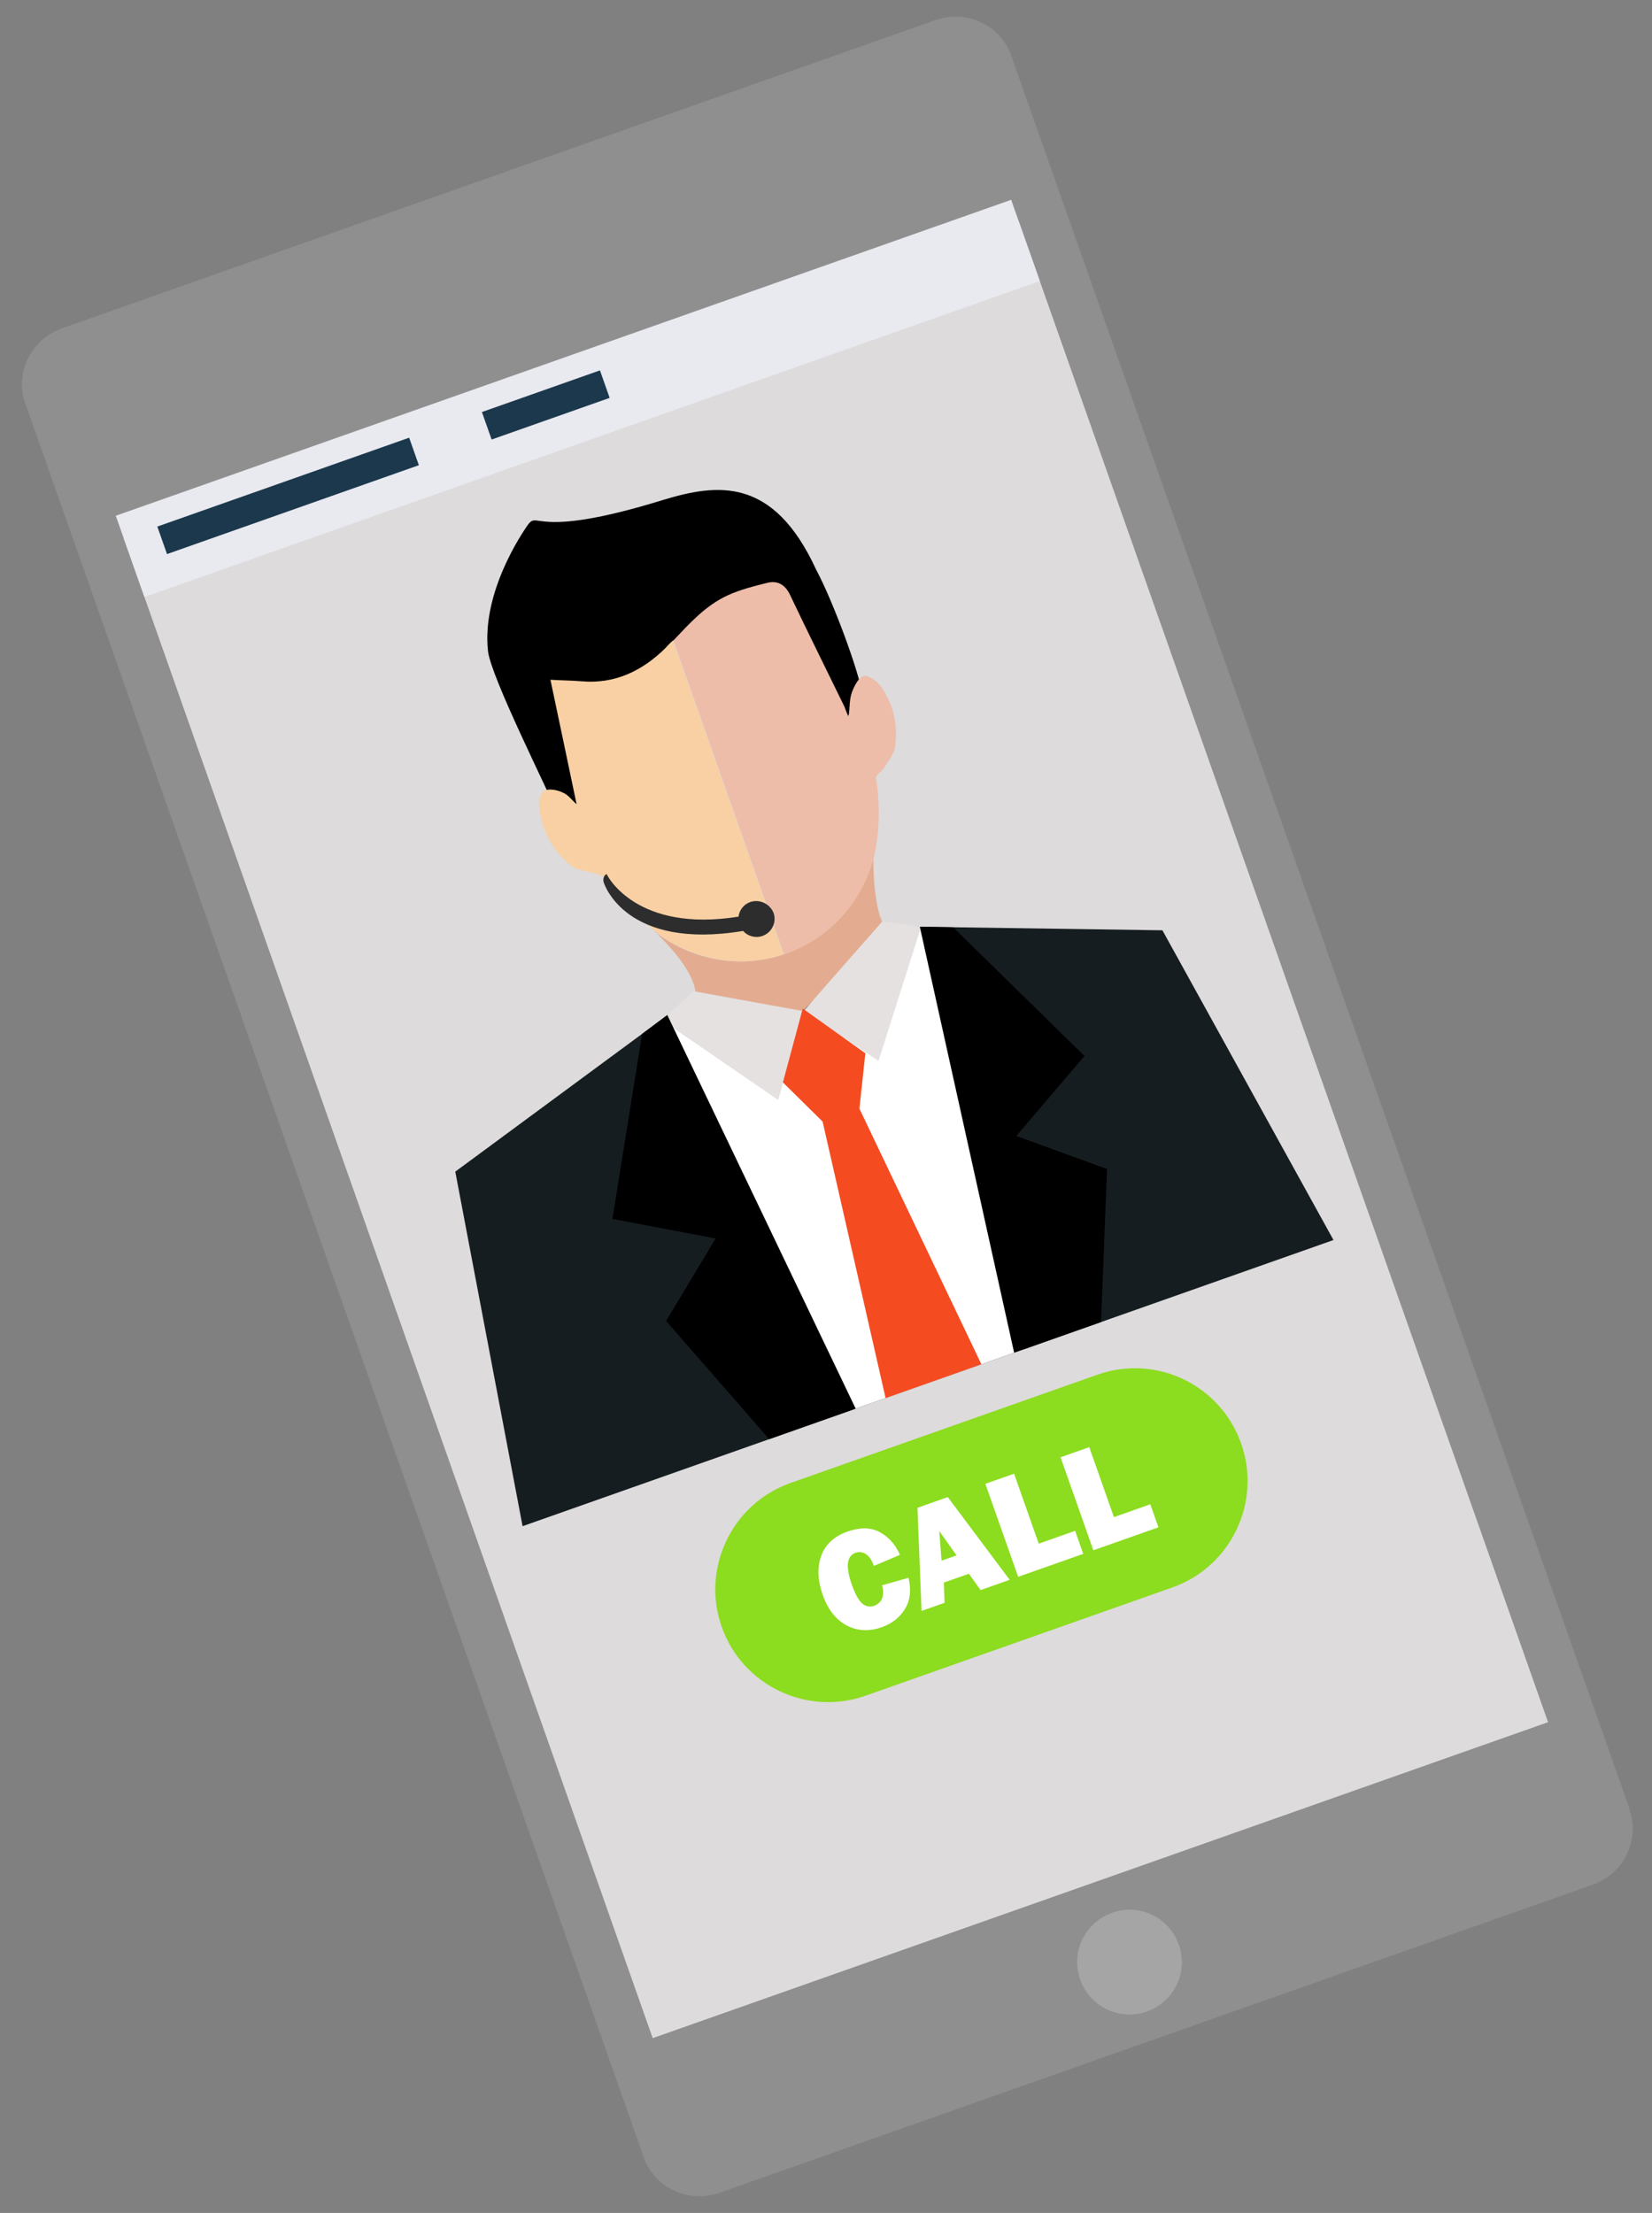 <?xml version="1.0" encoding="UTF-8"?> <svg xmlns="http://www.w3.org/2000/svg" width="171" height="229" viewBox="0 0 171 229" fill="none"><rect x="0" y="0" width="171" height="229" fill="#808080" stroke="none"/> <path fill-rule="evenodd" clip-rule="evenodd" d="M168.665 187.288C169.772 190.426 168.078 193.894 164.856 195.03L74.476 226.914C71.296 228.036 67.759 226.414 66.652 223.275L2.604 41.719C1.497 38.581 3.233 35.099 6.413 33.977L96.835 2.078C100.015 0.957 103.552 2.579 104.659 5.717L168.707 187.273L168.665 187.288Z" fill="#8F8F8F"></path> <path fill-rule="evenodd" clip-rule="evenodd" d="M100.834 24.616L98.407 25.472L93.72 27.125L88.406 29L83.971 30.565L83.678 30.668L77.737 32.764L62.799 38.034L57.61 39.864L52.296 41.739L47.317 43.495L39.869 46.123L35.224 47.761L20.621 52.913L20.077 53.105L15.474 54.729L12.796 55.673L20.059 76.26L20.044 76.218L22.007 81.783L27.41 97.098L33.934 115.592L35.558 120.195L51.766 166.138L53.227 170.281L60.725 191.537L62.674 197.06L67.56 210.91L67.894 210.792L72.665 209.109L83.293 205.36L89.318 203.235L89.987 202.998L93.921 201.611L94.632 201.36L99.235 199.736L99.904 199.5L103.921 198.083L118.064 193.094L118.273 193.02L123.336 191.234L135.889 186.805L141.036 184.99L142.166 184.591L148.316 182.421L160.242 178.215L155.769 165.536L152.773 157.042L152.064 155.034L151.149 152.439L149.392 147.46L148.625 145.284L146.632 139.635L128.225 87.457L126.616 82.897L122.35 70.804L120.092 64.402L110.423 36.995L108.622 31.89L105.478 22.978L100.834 24.616Z" fill="#DDDBDB"></path> <path fill-rule="evenodd" clip-rule="evenodd" d="M11.984 53.372L12.014 53.456L12.353 54.418L12.767 55.59L12.87 55.883L13.874 58.728L13.977 59.021L14.45 60.36L14.568 60.695L14.907 61.657L14.951 61.782L107.633 29.087L104.666 20.676L11.984 53.372Z" fill="#E9E9F0"></path> <path opacity="0.2" fill-rule="evenodd" clip-rule="evenodd" d="M122.023 201.248C123.027 204.094 121.522 207.165 118.719 208.154C115.874 209.158 112.802 207.653 111.813 204.85C110.81 202.005 112.314 198.933 115.117 197.944C117.906 196.914 121.019 198.403 122.023 201.248Z" fill="white"></path> <path d="M42.352 45.294L16.284 54.49L17.288 57.336L43.356 48.139L42.352 45.294Z" fill="#1B384C"></path> <path d="M62.102 38.328L49.884 42.638L50.888 45.483L63.106 41.173L62.102 38.328Z" fill="#1B384C"></path> <path d="M54.497 54.513C54.101 55.124 49.857 61.232 50.51 67.353C50.795 70.028 56.725 81.769 57.781 84.361C58.31 85.727 59.068 83.342 60.272 83.953C59.543 82.422 67.552 67.646 69.703 66.275C71.202 65.323 85.501 69.312 86.037 71.099C86.382 72.342 87.068 73.088 87.428 74.373C87.526 74.385 87.624 74.397 87.723 74.41C87.762 73.455 89.377 72.697 89.234 71.759C88.959 69.645 86.278 62.31 84.479 58.946C80.045 49.312 74.276 50.029 68.664 51.727C54.664 56.054 55.824 52.54 54.497 54.513Z" fill="black"></path> <path d="M68.37 108.244L93.547 105.055C91.573 104.528 94.239 98.083 91.877 96.187C90.567 95.144 90.371 90.32 90.399 88.663C89.256 93.16 86.011 97.033 81.325 98.686C76.555 100.369 71.428 99.308 67.7 96.341C67.772 96.41 67.858 96.521 67.971 96.575C69.57 98.175 72.701 101.446 71.888 103.944C71.785 104.451 68.865 106.846 68.37 108.244Z" fill="#E3AC91"></path> <path d="M68.93 67.019C66.488 69.433 63.635 70.815 60.136 70.497C59.166 70.416 58.226 70.418 56.975 70.342C57.907 74.718 58.781 78.927 59.683 83.219C59.213 82.82 58.824 82.252 58.273 82.023C57.707 81.752 56.947 81.597 56.403 81.789C56.068 81.907 55.76 82.768 55.797 83.273C56.011 85.879 57.172 88.105 59.291 89.71C59.69 90.039 62.082 90.419 62.353 90.653C63.494 91.755 64.215 92.865 65.372 94.01C66.157 94.768 66.957 95.568 67.742 96.326C71.455 99.251 76.442 100.315 81.116 98.76L69.661 66.29C69.412 66.519 69.179 66.79 68.93 67.019Z" fill="#F8D0A3"></path> <path d="M91.201 71.066C90.812 70.497 89.931 69.867 89.441 69.946C88.91 70.039 88.435 70.959 88.193 71.609C87.925 72.316 87.967 73.101 87.846 74.225C87.597 73.654 87.509 73.403 87.42 73.152C85.543 69.298 83.609 65.416 81.773 61.547C81.264 60.503 80.484 60.026 79.367 60.326C77.983 60.672 76.6 61.019 75.305 61.617C73.036 62.653 71.384 64.506 69.703 66.275L81.157 98.746C81.241 98.716 81.325 98.686 81.409 98.657C86.053 97.018 89.312 93.187 90.482 88.634C90.492 88.395 91.418 85.151 90.678 80.519C90.616 80.212 91.421 79.692 91.557 79.409C91.923 78.715 92.571 78.016 92.642 77.285C92.955 75.105 92.525 72.951 91.201 71.066Z" fill="#EDBDA9"></path> <path d="M138.03 128.32L120.323 96.268L91.759 95.853L82.988 104.734L72.218 102.746L47.126 121.243L54.093 157.931L138.03 128.32Z" fill="#161D21"></path> <path d="M106.02 139.612L96.073 96.212L92.837 95.707L83.141 104.633L70.165 104.129L68.065 106.046L88.278 145.871L106.02 139.612Z" fill="white"></path> <path d="M71.78 102.571L83.141 104.633L80.55 113.828L68.506 105.561L71.78 102.571Z" fill="#E5E1E1"></path> <path d="M91.343 95.34L83.182 104.618L90.934 109.788L95.352 95.902L91.343 95.34Z" fill="#E5E1E1"></path> <path fill-rule="evenodd" clip-rule="evenodd" d="M113.97 136.807L114.593 120.967L105.201 117.552L112.256 109.276L98.665 95.956L95.212 95.904L104.974 139.981L113.97 136.807Z" fill="black"></path> <path fill-rule="evenodd" clip-rule="evenodd" d="M68.95 136.693L79.617 148.926L88.572 145.768L69.073 105.032L66.468 106.985L63.391 126.138L74.078 128.155L68.95 136.693Z" fill="black"></path> <path d="M91.668 144.675L101.584 141.177L88.957 114.72L89.574 108.997L83.094 104.367L81.038 112.009L85.15 116.063L91.668 144.675Z" fill="#F54B21"></path> <path d="M128.474 149.382C130.614 155.449 127.419 162.128 121.351 164.269L89.593 175.472C83.525 177.613 76.846 174.417 74.706 168.35C72.566 162.283 75.761 155.603 81.828 153.463L113.587 142.259C119.696 140.104 126.334 143.315 128.474 149.382Z" fill="#8CDC1F"></path> <path d="M91.303 164.048L94.04 163.27C94.328 164.486 94.234 165.554 93.702 166.448C93.17 167.341 92.368 168.001 91.28 168.384C89.983 168.842 88.789 168.793 87.642 168.209C86.537 167.611 85.706 166.587 85.159 165.039C84.628 163.532 84.577 162.186 85.005 161C85.433 159.814 86.359 158.97 87.698 158.497C88.953 158.054 90.076 158.035 90.996 158.51C91.916 158.985 92.66 159.758 93.157 160.9L90.454 162.042C90.233 161.414 89.945 160.998 89.59 160.794C89.236 160.589 88.899 160.567 88.564 160.685C87.644 161.01 87.508 162.093 88.172 163.976C88.541 165.022 88.918 165.689 89.302 165.977C89.686 166.265 90.079 166.314 90.498 166.167C91.32 165.83 91.588 165.123 91.303 164.048Z" fill="white"></path> <path d="M101.5 164.543L100.291 162.852L97.697 163.768L97.776 165.857L95.391 166.699L94.966 156.027L98.105 154.92L104.512 163.481L101.5 164.543ZM97.461 161.498L99.01 160.952L97.225 158.429L97.461 161.498Z" fill="white"></path> <path d="M111.301 158.451L112.128 160.794L105.391 163.171L101.996 153.547L104.967 152.499L107.521 159.738L111.286 158.409L111.301 158.451Z" fill="white"></path> <path d="M119.084 155.705L119.911 158.049L113.174 160.425L109.779 150.801L112.75 149.753L115.303 156.992L119.069 155.664L119.084 155.705Z" fill="white"></path> <path d="M77.653 93.347C76.984 93.584 76.531 94.167 76.445 94.856C65.935 96.54 62.886 90.699 62.798 90.448C62.547 90.537 62.357 90.933 62.505 91.351C62.579 91.561 64.83 98.342 76.919 96.335C77.392 96.874 78.182 97.113 78.935 96.847C79.897 96.508 80.412 95.432 80.073 94.47C79.691 93.522 78.616 93.008 77.653 93.347Z" fill="#2D2D2D"></path> </svg> 